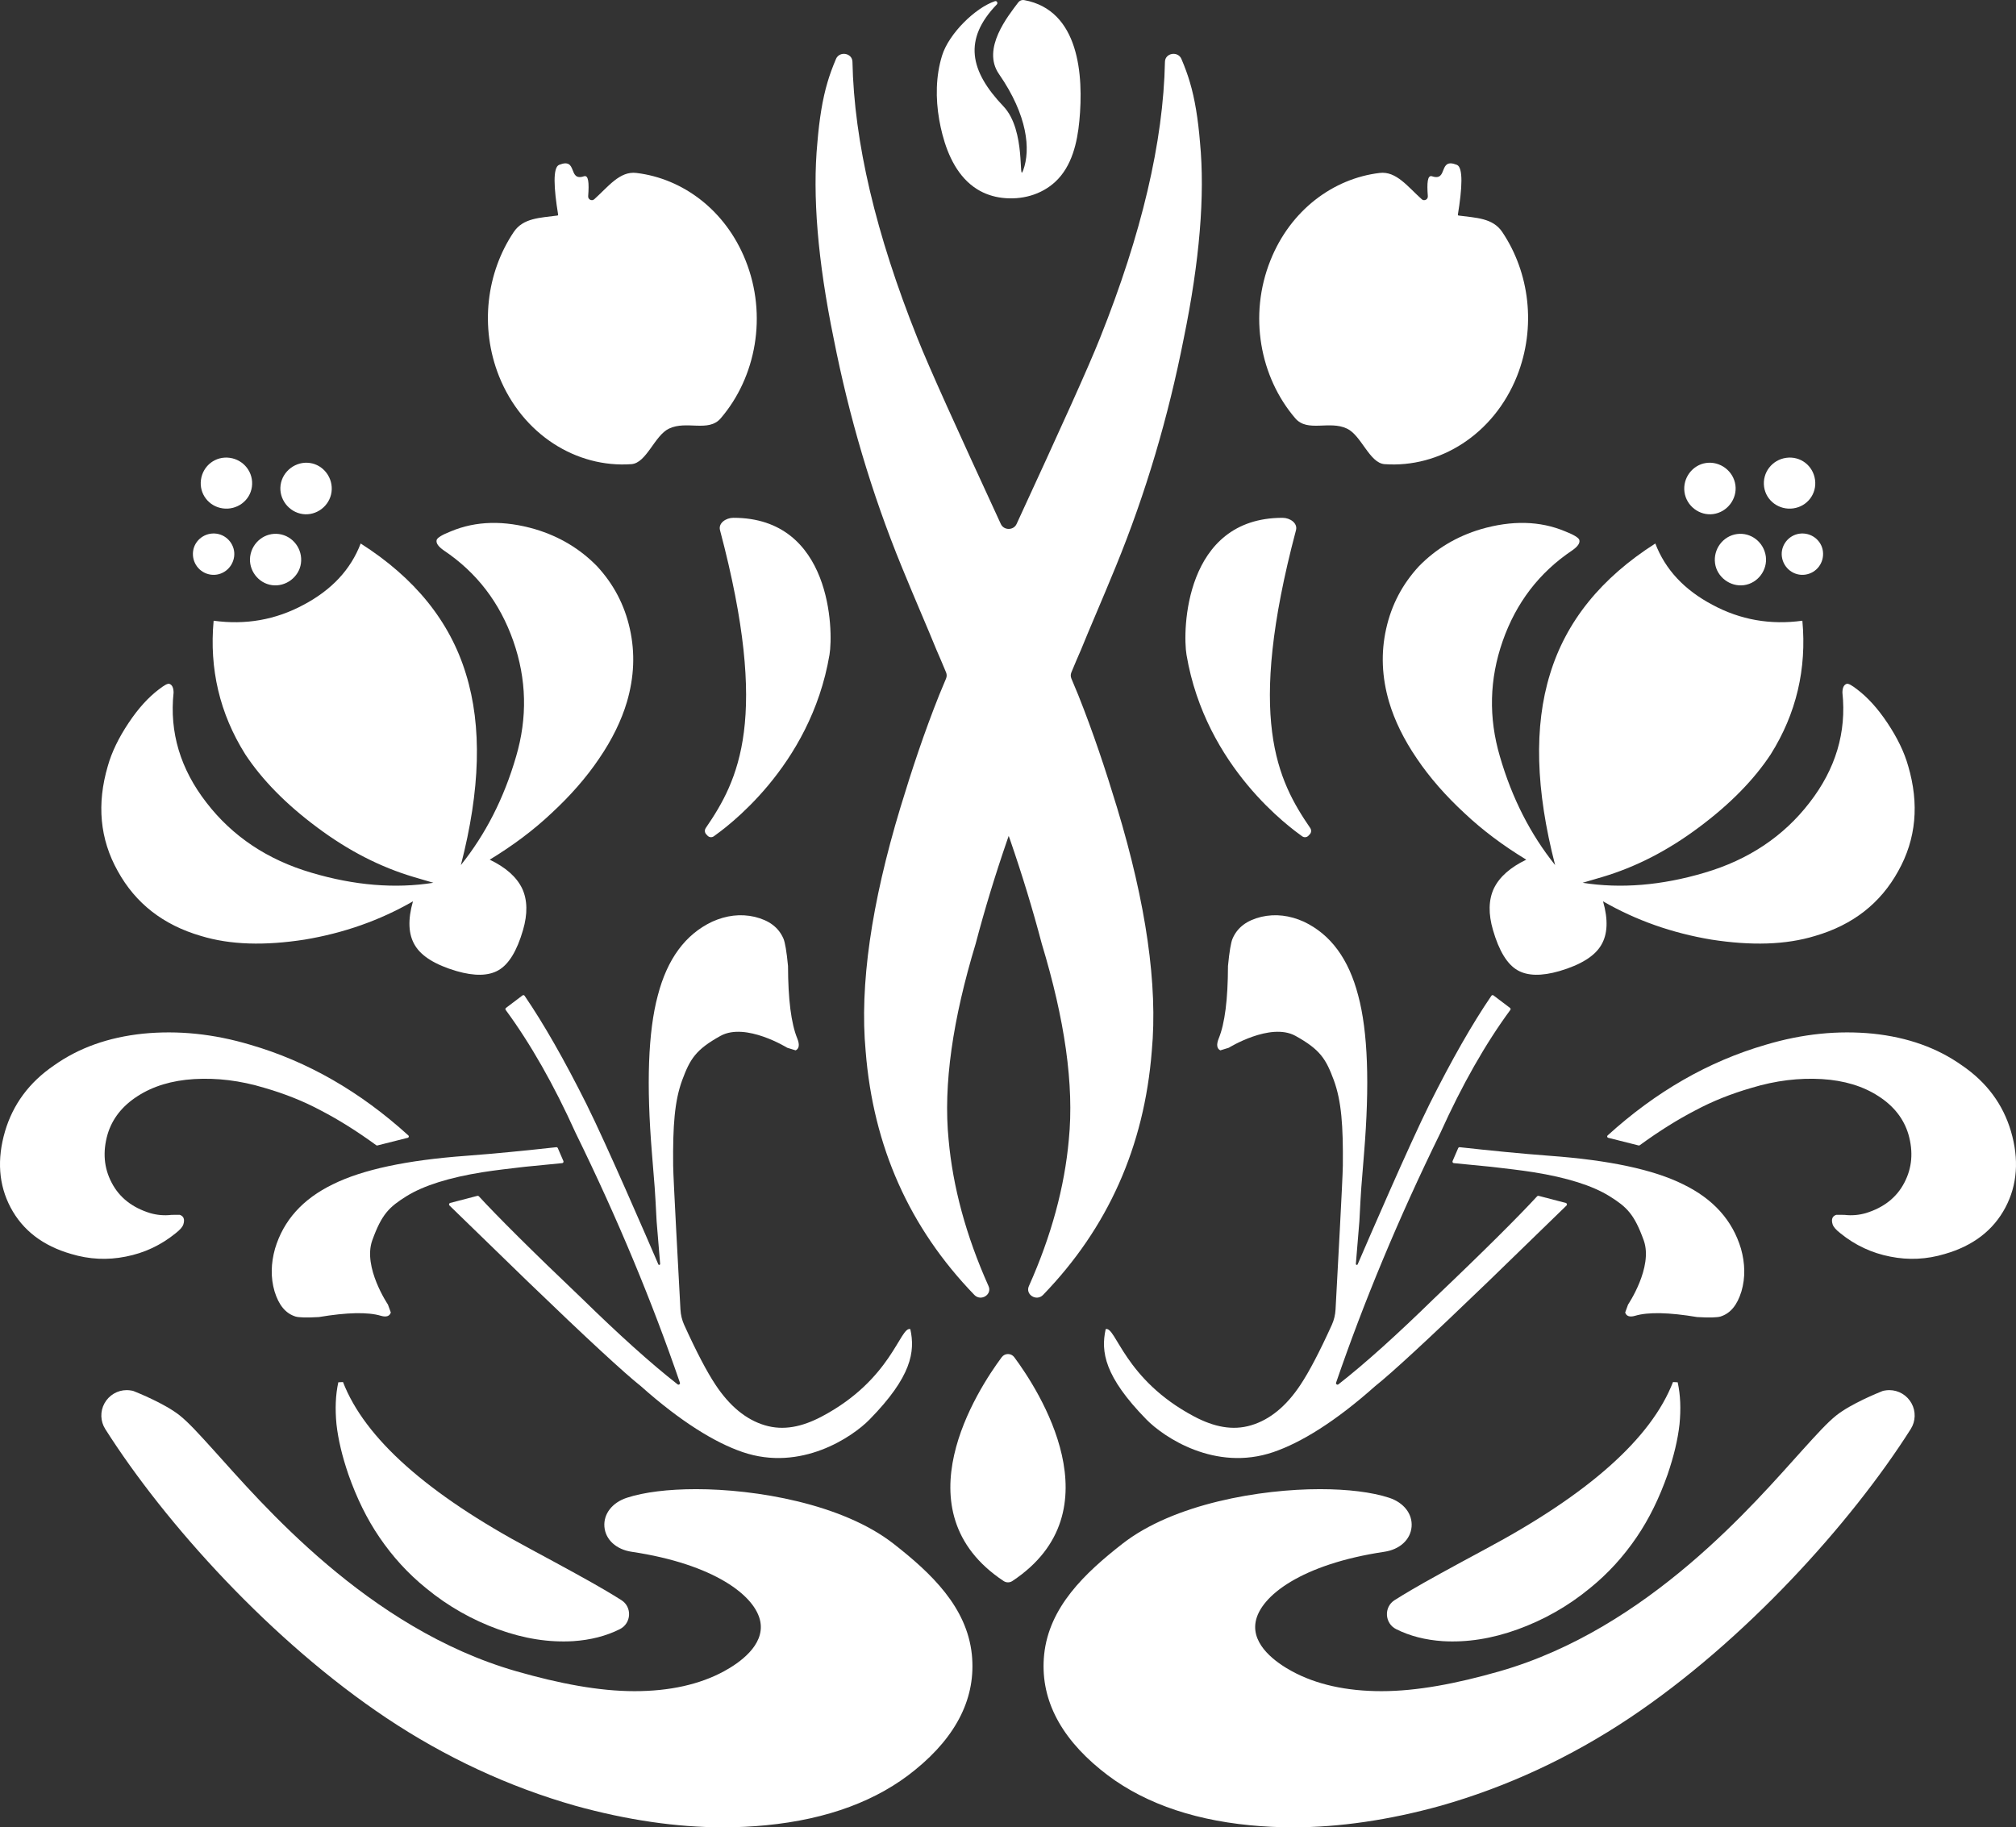 <?xml version="1.0" encoding="utf-8"?>
<!-- Generator: Adobe Illustrator 25.1.0, SVG Export Plug-In . SVG Version: 6.00 Build 0)  -->
<svg version="1.1" id="Layer_1" xmlns="http://www.w3.org/2000/svg" xmlns:xlink="http://www.w3.org/1999/xlink" x="0px" y="0px"
	 viewBox="0 0 126.841 114.989" style="enable-background:new 0 0 126.841 114.989;" xml:space="preserve">
<rect x="0" y="0" width="126.841" height="114.989" fill="#333333" stroke="none"/>
<style type="text/css">
	.st0{fill:#FFFFFF;}
</style>
<g>
	<g>
		<g>
			<path class="st0" d="M102.434,82.091l-0.182,0.499c0.07,0.235,0.287,0.308,0.621,0.21
				c0.83-0.248,2.142-0.215,3.904,0.079c0.003,0.001,0.007,0.001,0.01,0.001c0.787,0.046,1.256,0.025,1.455-0.032
				c0.638-0.199,1.061-0.724,1.326-1.589c0.251-0.856,0.229-1.763-0.032-2.688c-0.535-1.782-1.742-3.124-3.637-4.045
				c-1.874-0.931-4.67-1.521-8.369-1.793c-1.883-0.141-3.772-0.332-5.686-0.542
				c-0.042-0.005-0.082,0.019-0.099,0.057l-0.351,0.812c-0.026,0.06,0.011,0.127,0.076,0.133
				c0.656,0.06,1.438,0.141,2.345,0.23c0.932,0.108,1.842,0.211,2.666,0.341
				c2.111,0.337,3.704,0.841,4.78,1.506c1.093,0.684,1.561,1.123,2.162,2.792
				C104.018,79.749,102.434,82.091,102.434,82.091"/>
			<path class="st0" d="M99.368,33.981c-0.042-0.142-0.333-0.324-0.888-0.542c-1.586-0.668-3.366-0.703-5.308-0.138
				c-1.527,0.455-2.825,1.234-3.894,2.329c-1.036,1.12-1.728,2.421-2.065,3.94c-0.338,1.511-0.274,3.041,0.187,4.612
				c0.345,1.158,0.924,2.35,1.741,3.546c0.81,1.205,1.828,2.358,2.982,3.426c1.158,1.097,2.469,2.069,3.906,2.943
				c-1.012,0.488-1.684,1.084-2.036,1.805c-0.343,0.728-0.354,1.61-0.058,2.626
				c0.382,1.316,0.897,2.154,1.54,2.524c0.627,0.364,1.51,0.383,2.641,0.056c1.329-0.391,2.215-0.935,2.622-1.628
				c0.415-0.686,0.45-1.615,0.121-2.761c2.082,1.199,4.345,1.995,6.813,2.408
				c2.494,0.387,4.662,0.339,6.529-0.231c2.368-0.69,4.11-2.048,5.227-4.074c1.139-2.029,1.329-4.237,0.63-6.618
				c-0.248-0.883-0.692-1.79-1.307-2.711c-0.617-0.928-1.26-1.623-1.896-2.104
				c-0.348-0.27-0.549-0.383-0.664-0.359c-0.184,0.062-0.269,0.252-0.271,0.555
				c0.265,2.5-0.429,4.808-2.067,6.92c-1.63,2.119-3.843,3.602-6.608,4.413
				c-2.707,0.804-5.274,1.012-7.671,0.633l1.236-0.363c2.103-0.624,4.12-1.658,6.083-3.127
				c1.965-1.463,3.461-2.994,4.519-4.598c1.606-2.559,2.267-5.373,1.988-8.403
				c-2.003,0.277-3.898-0.052-5.656-1c-1.764-0.932-2.969-2.215-3.596-3.859
				c-3.412,2.174-5.616,4.904-6.623,8.209c-1.022,3.3-0.905,7.3,0.319,12.027
				c-1.547-1.931-2.711-4.196-3.477-6.841c-0.714-2.431-0.664-4.849,0.179-7.258
				c0.843-2.402,2.289-4.303,4.373-5.702C99.263,34.395,99.418,34.181,99.368,33.981"/>
			<path class="st0" d="M103.098,72.081c0.024,0.006,0.05,0.001,0.07-0.014c1.224-0.892,2.384-1.616,3.486-2.187
				c1.095-0.588,2.272-1.054,3.546-1.423c1.526-0.463,2.996-0.637,4.428-0.553
				c1.41,0.086,2.592,0.448,3.559,1.075c0.975,0.627,1.595,1.429,1.886,2.402c0.314,1.095,0.233,2.113-0.259,3.046
				c-0.485,0.932-1.293,1.562-2.413,1.909c-0.441,0.128-0.894,0.168-1.353,0.113l-0.511-0.004
				c-0.248,0.079-0.332,0.275-0.235,0.595c0.053,0.17,0.211,0.348,0.492,0.568
				c0.925,0.752,1.977,1.243,3.132,1.467c1.156,0.232,2.295,0.178,3.438-0.166
				c1.778-0.512,3.049-1.487,3.811-2.924c0.75-1.42,0.868-3.027,0.349-4.797c-0.499-1.684-1.513-3.075-3.081-4.144
				c-1.551-1.102-3.411-1.769-5.602-1.998c-2.182-0.216-4.429,0.007-6.738,0.696
				c-3.615,1.048-6.924,2.955-9.957,5.71c-0.05,0.045-0.029,0.13,0.036,0.146L103.098,72.081z"/>
			<path class="st0" d="M109.187,30.523c-0.123-0.886-0.962-1.511-1.837-1.39c-0.864,0.119-1.49,0.948-1.367,1.834
				c0.121,0.875,0.949,1.502,1.813,1.382C108.671,32.228,109.308,31.398,109.187,30.523"/>
			<path class="st0" d="M111.1,35.011c-0.124-0.898-0.941-1.526-1.816-1.405c-0.875,0.121-1.502,0.949-1.377,1.847
				c0.118,0.852,0.948,1.49,1.823,1.369C110.605,36.701,111.218,35.863,111.1,35.011"/>
			<path class="st0" d="M114.691,34.676c-0.096-0.693-0.756-1.192-1.472-1.093c-0.705,0.098-1.204,0.757-1.108,1.45
				c0.101,0.727,0.76,1.227,1.465,1.129C114.292,36.063,114.791,35.404,114.691,34.676"/>
			<path class="st0" d="M114.197,30.192c-0.124-0.898-0.926-1.505-1.813-1.382c-0.886,0.123-1.516,0.928-1.392,1.826
				c0.121,0.875,0.946,1.479,1.832,1.356C113.712,31.87,114.319,31.068,114.197,30.192"/>
			<path class="st0" d="M98.516,75.698l-1.71-0.446c-0.034-0.009-0.068,0-0.092,0.026
				c-1.129,1.227-3.292,3.393-6.505,6.45c-2.287,2.235-4.289,4.048-6.001,5.386
				c-0.073,0.057-0.175-0.018-0.145-0.106c1.734-5.055,3.905-10.298,6.564-15.722c1.36-3.011,2.829-5.602,4.397-7.732
				c0.03-0.041,0.022-0.098-0.019-0.129l-1.036-0.784c-0.043-0.033-0.105-0.024-0.135,0.021
				c-1.203,1.762-2.495,4.025-3.893,6.819c-1.248,2.503-3.878,8.584-4.521,10.081
				c-0.027,0.062-0.119,0.037-0.113-0.03c0.115-1.391,0.22-2.66,0.221-2.675
				c0.115-2.228,0.114-2.055,0.294-4.275c0.357-4.341,0.244-7.661-0.368-9.939
				c-0.598-2.302-1.733-3.843-3.422-4.644c-0.88-0.397-1.782-0.512-2.679-0.304
				c-0.909,0.223-1.505,0.664-1.812,1.389c-0.09,0.226-0.191,0.768-0.278,1.686
				c-0,0.008-0.001,0.022-0.002,0.03c-0.006,2.079-0.196,3.609-0.584,4.551
				c-0.154,0.38-0.118,0.641,0.104,0.745l0.529-0.163c0,0,2.608-1.615,4.19-0.753
				c1.566,0.867,1.924,1.455,2.422,2.798c0.481,1.321,0.589,2.865,0.566,5.36
				c-0.009,0.864-0.347,6.937-0.459,9.064c-0.018,0.337-0.097,0.666-0.236,0.973
				c-0.767,1.689-1.424,2.944-1.968,3.762c-0.887,1.343-1.929,2.205-3.115,2.554
				c-1.158,0.345-2.33,0.103-3.575-0.555c-4.414-2.334-4.918-5.686-5.568-5.499
				c-0.315,1.418-0.08,2.988,2.561,5.686c1.078,1.102,4.322,3.307,7.991,2.052
				c1.731-0.592,3.885-1.906,6.401-4.148c1.02-0.807,3.401-3.001,7.107-6.576
				c2.258-2.199,3.903-3.785,4.935-4.793C98.613,75.804,98.587,75.716,98.516,75.698z"/>
		</g>
		<path class="st0" d="M63.815,85.406c1.51,2.033,6.516,9.692-0.124,14.087c-0.162,0.107-0.38,0.107-0.542,0
			c-6.639-4.395-1.634-12.054-0.124-14.087C63.223,85.14,63.618,85.14,63.815,85.406z"/>
		<path class="st0" d="M81.345,114.989c-0.911,0-1.821-0.044-2.705-0.131c-3.865-0.374-7.026-1.551-9.395-3.5
			c-2.625-2.137-3.821-4.575-3.55-7.241c0.311-2.987,2.548-5.114,4.92-6.968
			c3.248-2.539,8.723-3.44,12.425-3.44c1.765,0,3.271,0.187,4.356,0.54c0.928,0.303,1.484,1.02,1.417,1.827
			c-0.068,0.811-0.741,1.429-1.716,1.574c-5.192,0.776-7.808,2.776-8.097,4.414
			c-0.261,1.477,1.321,2.579,2.287,3.104c1.529,0.831,3.424,1.253,5.631,1.253c2.219,0,4.705-0.47,7.431-1.251
			c9.384-2.69,16.066-10.614,19.071-13.938c0.868-0.96,1.553-1.717,2.118-2.166
			c0.928-0.737,2.654-1.431,2.847-1.508l0.09-0.035l0.095-0.018c0.099-0.019,0.201-0.028,0.3-0.028
			c0.581,0,1.117,0.319,1.399,0.832c0.279,0.508,0.26,1.128-0.051,1.618c-3.768,5.94-10.475,13.366-17.698,18.187
			c-3.694,2.465-7.689,4.328-11.877,5.518C87.394,114.533,84.267,114.989,81.345,114.989z"/>
		<path class="st0" d="M90.774,103.274c1.517,0.091,3.076-0.152,4.696-0.735c1.643-0.595,3.165-1.446,4.565-2.599
			c1.152-0.934,2.099-1.984,2.915-3.175c0.816-1.191,1.451-2.51,1.966-3.967c0.396-1.156,0.648-2.211,0.755-3.178
			c0.091-0.95,0.062-1.824-0.116-2.636l-0.295-0.015c-1.37,3.538-5.298,7.037-11.79,10.506
			c-2.212,1.19-3.785,2.053-4.635,2.556c-0.381,0.222-0.744,0.443-1.089,0.661
			c-0.69,0.436-0.631,1.463,0.099,1.828C88.705,102.952,89.684,103.2,90.774,103.274"/>
		<path class="st0" d="M45.496,114.989c0.911,0,1.821-0.044,2.705-0.131c3.865-0.374,7.026-1.551,9.395-3.5
			c2.625-2.137,3.821-4.575,3.55-7.241c-0.311-2.987-2.548-5.114-4.92-6.968
			c-3.248-2.539-8.723-3.44-12.425-3.44c-1.765,0-3.271,0.187-4.356,0.54c-0.928,0.303-1.484,1.02-1.417,1.827
			c0.068,0.811,0.741,1.429,1.716,1.574c5.192,0.776,7.808,2.776,8.097,4.414c0.261,1.477-1.321,2.579-2.287,3.104
			c-1.529,0.831-3.424,1.253-5.631,1.253c-2.219,0-4.705-0.47-7.431-1.251
			c-9.384-2.69-16.066-10.614-19.071-13.938c-0.868-0.96-1.553-1.717-2.118-2.166
			c-0.928-0.737-2.654-1.431-2.847-1.508l-0.09-0.035l-0.095-0.018c-0.099-0.019-0.201-0.028-0.3-0.028
			c-0.581,0-1.117,0.319-1.399,0.832c-0.279,0.508-0.26,1.128,0.051,1.618c3.768,5.94,10.475,13.366,17.698,18.187
			c3.694,2.465,7.689,4.328,11.877,5.518C39.447,114.533,42.575,114.989,45.496,114.989z"/>
		<path class="st0" d="M36.067,103.274c-1.517,0.091-3.076-0.152-4.696-0.735c-1.643-0.595-3.165-1.446-4.565-2.599
			c-1.152-0.934-2.099-1.984-2.915-3.175c-0.816-1.191-1.451-2.51-1.966-3.967
			c-0.396-1.156-0.648-2.211-0.755-3.178c-0.091-0.95-0.062-1.824,0.116-2.636l0.295-0.015
			c1.37,3.538,5.298,7.037,11.79,10.506c2.212,1.19,3.785,2.053,4.635,2.556
			c0.381,0.222,0.744,0.443,1.089,0.661c0.69,0.436,0.631,1.463-0.099,1.828
			C38.136,102.952,37.157,103.2,36.067,103.274"/>
		<path class="st0" d="M79.934,16.381c1.259-3.152,3.94-5.147,6.869-5.498c1.048-0.128,1.771,0.87,2.65,1.656
			c0.154,0.137,0.398,0.013,0.382-0.193c-0.064-0.84-0.023-1.348,0.266-1.253c1.031,0.342,0.366-1.196,1.557-0.722
			c0.414,0.158,0.338,1.483,0.068,3.133c-0.005,0.028,0.015,0.056,0.043,0.059
			c1.084,0.148,2.157,0.143,2.756,1.047c1.701,2.539,2.151,5.962,0.917,9.068
			c-1.468,3.664-4.869,5.779-8.329,5.53c-0.951-0.07-1.459-1.812-2.365-2.237c-1.103-0.529-2.482,0.251-3.252-0.648
			C79.278,23.739,78.541,19.855,79.934,16.381z"/>
		<path class="st0" d="M70.194,35.67c1.911-4.663,3.315-9.451,4.283-14.368c1.004-4.888,1.342-9.014,1.024-12.338
			c-0.121-1.479-0.325-2.747-0.637-3.789c-0.131-0.45-0.308-0.937-0.532-1.464
			c-0.22-0.517-1.026-0.38-1.037,0.178c-0.101,5.04-1.466,10.828-4.084,17.379
			c-0.723,1.829-2.499,5.739-5.252,11.708c-0.189,0.409-0.801,0.409-0.989,0c-2.753-5.97-4.53-9.88-5.252-11.708
			c-2.618-6.551-3.982-12.338-4.084-17.379c-0.011-0.558-0.817-0.695-1.037-0.178
			c-0.224,0.527-0.401,1.014-0.532,1.464c-0.312,1.043-0.515,2.311-0.637,3.789
			c-0.319,3.324,0.02,7.45,1.024,12.338c0.968,4.916,2.373,9.704,4.283,14.368c0.889,2.174,1.648,3.897,2.18,5.213
			c0.188,0.428,0.391,0.906,0.609,1.431c0.051,0.122,0.051,0.262-0.001,0.384c-0.152,0.361-0.299,0.713-0.436,1.046
			c-0.939,2.355-1.721,4.71-2.439,7.08c-1.832,6.053-2.567,11.182-2.185,15.314
			c0.477,6.022,2.76,11.128,6.84,15.348c0.413,0.427,1.132-0.02,0.893-0.554c-1.425-3.184-2.246-6.259-2.512-9.208
			c-0.345-3.466,0.261-7.583,1.703-12.343c0.568-2.157,1.219-4.293,1.991-6.535c0.028-0.081,0.059-0.162,0.087-0.243
			c0.028,0.081,0.059,0.162,0.087,0.243c0.772,2.242,1.423,4.378,1.991,6.535c1.442,4.76,2.048,8.877,1.703,12.343
			c-0.266,2.95-1.088,6.024-2.512,9.208c-0.239,0.534,0.48,0.982,0.893,0.554
			c4.08-4.22,6.363-9.325,6.84-15.348c0.383-4.132-0.353-9.26-2.185-15.314
			c-0.718-2.371-1.5-4.726-2.439-7.08c-0.137-0.333-0.284-0.685-0.436-1.046
			c-0.051-0.122-0.051-0.262-0.001-0.384c0.218-0.525,0.42-1.003,0.609-1.431
			C68.546,39.567,69.305,37.844,70.194,35.67z"/>
		<path class="st0" d="M74.652,41.205c1.204,7.121,6.625,10.949,7.274,11.419c0.116,0.084,0.274,0.078,0.38-0.017
			l0.082-0.087c0.119-0.106,0.138-0.282,0.048-0.414c-2.055-3.002-4.044-6.869-0.896-18.743
			c0.118-0.447-0.38-0.778-0.842-0.778C74.514,32.58,74.398,39.701,74.652,41.205z"/>
		<g>
			<path class="st0" d="M24.407,82.091l0.182,0.499c-0.07,0.235-0.287,0.308-0.621,0.21
				c-0.83-0.248-2.142-0.215-3.904,0.079c-0.003,0.001-0.007,0.001-0.01,0.001
				c-0.787,0.046-1.256,0.025-1.455-0.032c-0.638-0.199-1.061-0.724-1.326-1.589
				c-0.251-0.856-0.229-1.763,0.032-2.688c0.535-1.782,1.742-3.124,3.637-4.045
				c1.874-0.931,4.67-1.521,8.369-1.793c1.883-0.141,3.772-0.332,5.686-0.542
				c0.042-0.005,0.082,0.019,0.099,0.057l0.351,0.812c0.026,0.06-0.011,0.127-0.076,0.133
				c-0.656,0.06-1.438,0.141-2.345,0.23c-0.932,0.108-1.842,0.211-2.666,0.341
				c-2.111,0.337-3.704,0.841-4.78,1.506c-1.093,0.684-1.561,1.123-2.162,2.792
				C22.823,79.749,24.407,82.091,24.407,82.091"/>
			<path class="st0" d="M27.473,33.981c0.042-0.142,0.333-0.324,0.888-0.542c1.586-0.668,3.366-0.703,5.308-0.138
				c1.527,0.455,2.825,1.234,3.894,2.329c1.036,1.12,1.728,2.421,2.065,3.94c0.338,1.511,0.274,3.041-0.187,4.612
				c-0.345,1.158-0.924,2.35-1.741,3.546c-0.81,1.205-1.828,2.358-2.982,3.426
				c-1.158,1.097-2.469,2.069-3.906,2.943c1.012,0.488,1.684,1.084,2.036,1.805
				c0.343,0.728,0.354,1.61,0.058,2.626c-0.382,1.316-0.897,2.154-1.54,2.524
				c-0.627,0.364-1.51,0.383-2.641,0.056c-1.329-0.391-2.215-0.935-2.622-1.628
				c-0.415-0.686-0.45-1.615-0.121-2.761c-2.082,1.199-4.344,1.995-6.813,2.408
				c-2.494,0.387-4.662,0.339-6.529-0.231c-2.368-0.69-4.11-2.048-5.227-4.074
				c-1.139-2.029-1.329-4.237-0.63-6.618c0.248-0.883,0.692-1.79,1.307-2.711c0.617-0.928,1.26-1.623,1.896-2.104
				c0.348-0.27,0.549-0.383,0.664-0.359c0.184,0.062,0.269,0.252,0.271,0.555
				c-0.265,2.5,0.429,4.808,2.067,6.92c1.63,2.119,3.843,3.602,6.608,4.413
				c2.707,0.804,5.274,1.012,7.671,0.633l-1.236-0.363c-2.103-0.624-4.12-1.658-6.083-3.127
				c-1.965-1.463-3.461-2.994-4.519-4.598c-1.606-2.559-2.267-5.373-1.988-8.403
				c2.003,0.277,3.898-0.052,5.656-1c1.764-0.932,2.969-2.215,3.596-3.859
				c3.412,2.174,5.616,4.904,6.623,8.209c1.022,3.3,0.905,7.3-0.319,12.027c1.547-1.931,2.711-4.196,3.477-6.841
				c0.714-2.431,0.664-4.849-0.179-7.258c-0.843-2.402-2.289-4.303-4.373-5.702
				C27.578,34.395,27.423,34.181,27.473,33.981"/>
			<path class="st0" d="M23.743,72.081c-0.024,0.006-0.05,0.001-0.07-0.014c-1.224-0.892-2.384-1.616-3.486-2.187
				c-1.095-0.588-2.272-1.054-3.546-1.423c-1.526-0.463-2.996-0.637-4.428-0.553
				c-1.41,0.086-2.592,0.448-3.559,1.075c-0.975,0.627-1.595,1.429-1.886,2.402
				c-0.314,1.095-0.233,2.113,0.259,3.046c0.485,0.932,1.293,1.562,2.413,1.909
				c0.441,0.128,0.894,0.168,1.353,0.113l0.511-0.004c0.248,0.079,0.332,0.275,0.235,0.595
				c-0.053,0.17-0.211,0.348-0.492,0.568c-0.925,0.752-1.977,1.243-3.132,1.467
				c-1.156,0.232-2.295,0.178-3.438-0.166c-1.778-0.512-3.049-1.487-3.811-2.924
				c-0.75-1.42-0.868-3.027-0.349-4.797c0.499-1.684,1.513-3.075,3.081-4.144c1.551-1.102,3.411-1.769,5.602-1.998
				c2.182-0.216,4.429,0.007,6.738,0.696c3.615,1.048,6.924,2.955,9.957,5.71c0.05,0.045,0.029,0.13-0.036,0.146
				L23.743,72.081z"/>
			<path class="st0" d="M17.654,30.523c0.123-0.886,0.962-1.511,1.837-1.39c0.864,0.119,1.49,0.948,1.367,1.834
				c-0.121,0.875-0.949,1.502-1.813,1.382C18.171,32.228,17.533,31.398,17.654,30.523"/>
			<path class="st0" d="M15.741,35.011c0.124-0.898,0.941-1.526,1.816-1.405c0.875,0.121,1.502,0.949,1.377,1.847
				c-0.118,0.852-0.948,1.49-1.823,1.369C16.237,36.701,15.623,35.863,15.741,35.011"/>
			<path class="st0" d="M12.15,34.676c0.096-0.693,0.756-1.192,1.472-1.093c0.705,0.098,1.204,0.757,1.108,1.45
				c-0.101,0.727-0.76,1.227-1.465,1.129C12.549,36.063,12.05,35.404,12.15,34.676"/>
			<path class="st0" d="M12.644,30.192c0.124-0.898,0.926-1.505,1.813-1.382c0.886,0.123,1.516,0.928,1.392,1.826
				c-0.121,0.875-0.946,1.479-1.832,1.356C13.13,31.87,12.523,31.068,12.644,30.192"/>
			<path class="st0" d="M28.325,75.698l1.71-0.446c0.034-0.009,0.068,0,0.092,0.026
				c1.129,1.227,3.292,3.393,6.505,6.45c2.287,2.235,4.289,4.048,6.001,5.386c0.073,0.057,0.175-0.018,0.145-0.106
				c-1.734-5.055-3.905-10.298-6.564-15.722c-1.36-3.011-2.829-5.602-4.397-7.732
				c-0.03-0.041-0.022-0.098,0.019-0.129l1.036-0.784c0.043-0.033,0.105-0.024,0.135,0.021
				c1.203,1.762,2.495,4.025,3.893,6.819c1.248,2.503,3.878,8.584,4.521,10.081c0.027,0.062,0.119,0.037,0.113-0.03
				c-0.115-1.391-0.22-2.66-0.221-2.675c-0.115-2.228-0.114-2.055-0.294-4.275
				c-0.357-4.341-0.244-7.661,0.368-9.939c0.598-2.302,1.733-3.843,3.422-4.644
				c0.88-0.397,1.782-0.512,2.679-0.304c0.909,0.223,1.505,0.664,1.812,1.389
				c0.09,0.226,0.191,0.768,0.278,1.686c0,0.008,0.001,0.022,0.002,0.03
				c0.006,2.079,0.196,3.609,0.584,4.551c0.154,0.38,0.118,0.641-0.104,0.745l-0.529-0.163
				c0,0-2.608-1.615-4.19-0.753c-1.566,0.867-1.924,1.455-2.422,2.798c-0.481,1.321-0.589,2.865-0.566,5.36
				c0.009,0.864,0.347,6.937,0.459,9.064c0.018,0.337,0.097,0.666,0.236,0.973c0.767,1.689,1.424,2.944,1.968,3.762
				c0.887,1.343,1.929,2.205,3.115,2.554c1.158,0.345,2.33,0.103,3.575-0.555
				c4.414-2.334,4.918-5.686,5.568-5.499c0.315,1.418,0.08,2.988-2.561,5.686
				c-1.078,1.102-4.322,3.307-7.991,2.052c-1.731-0.592-3.885-1.906-6.401-4.148
				c-1.02-0.807-3.401-3.001-7.107-6.576c-2.258-2.199-3.903-3.785-4.935-4.793
				C28.228,75.804,28.254,75.716,28.325,75.698z"/>
		</g>
		<path class="st0" d="M46.907,16.381c-1.259-3.152-3.94-5.147-6.869-5.498c-1.048-0.128-1.771,0.87-2.65,1.656
			c-0.154,0.137-0.398,0.013-0.382-0.193c0.064-0.84,0.023-1.348-0.266-1.253
			c-1.031,0.342-0.366-1.196-1.557-0.722c-0.414,0.158-0.338,1.483-0.068,3.133
			c0.005,0.028-0.015,0.056-0.043,0.059c-1.084,0.148-2.157,0.143-2.756,1.047
			c-1.701,2.539-2.151,5.962-0.917,9.068c1.468,3.664,4.869,5.779,8.329,5.53c0.951-0.07,1.459-1.812,2.365-2.237
			c1.103-0.529,2.482,0.251,3.252-0.648C47.563,23.739,48.3,19.855,46.907,16.381z"/>
		<path class="st0" d="M46.143,32.584c-0.463,0-0.961,0.331-0.842,0.778c3.148,11.874,1.159,15.741-0.896,18.743
			c-0.09,0.132-0.071,0.308,0.048,0.414l0.082,0.087c0.106,0.095,0.265,0.101,0.38,0.017
			c0.65-0.47,6.07-4.298,7.274-11.419C52.443,39.701,52.327,32.58,46.143,32.584z"/>
	</g>
	<g id="XMLID_4_">
		<g>
			<g id="XMLID_11_">
				<path class="st0" d="M59.093,7.536c0.054,0.313,0.122,0.622,0.201,0.925c0.348,1.332,0.981,2.697,2.191,3.45
					c0.473,0.294,1.01,0.472,1.563,0.538c1.21,0.145,2.455-0.177,3.357-1.018
					c1.037-0.968,1.374-2.456,1.505-3.82c0.274-2.867-0.001-6.975-3.477-7.606
					c-0.14-0.025-0.283,0.033-0.368,0.147c-0.623,0.835-2.323,2.904-1.212,4.507
					c1.805,2.608,2,4.752,1.525,6.051c-0.333,0.91,0.21-2.493-1.247-4.022
					C61.007,4.459,60.6,2.475,62.715,0.28c0.087-0.091,0.004-0.245-0.115-0.205
					c-1.229,0.408-2.9,2.037-3.328,3.424C58.872,4.793,58.86,6.197,59.093,7.536z"/>
			</g>
		</g>
	</g>
</g>
</svg>
